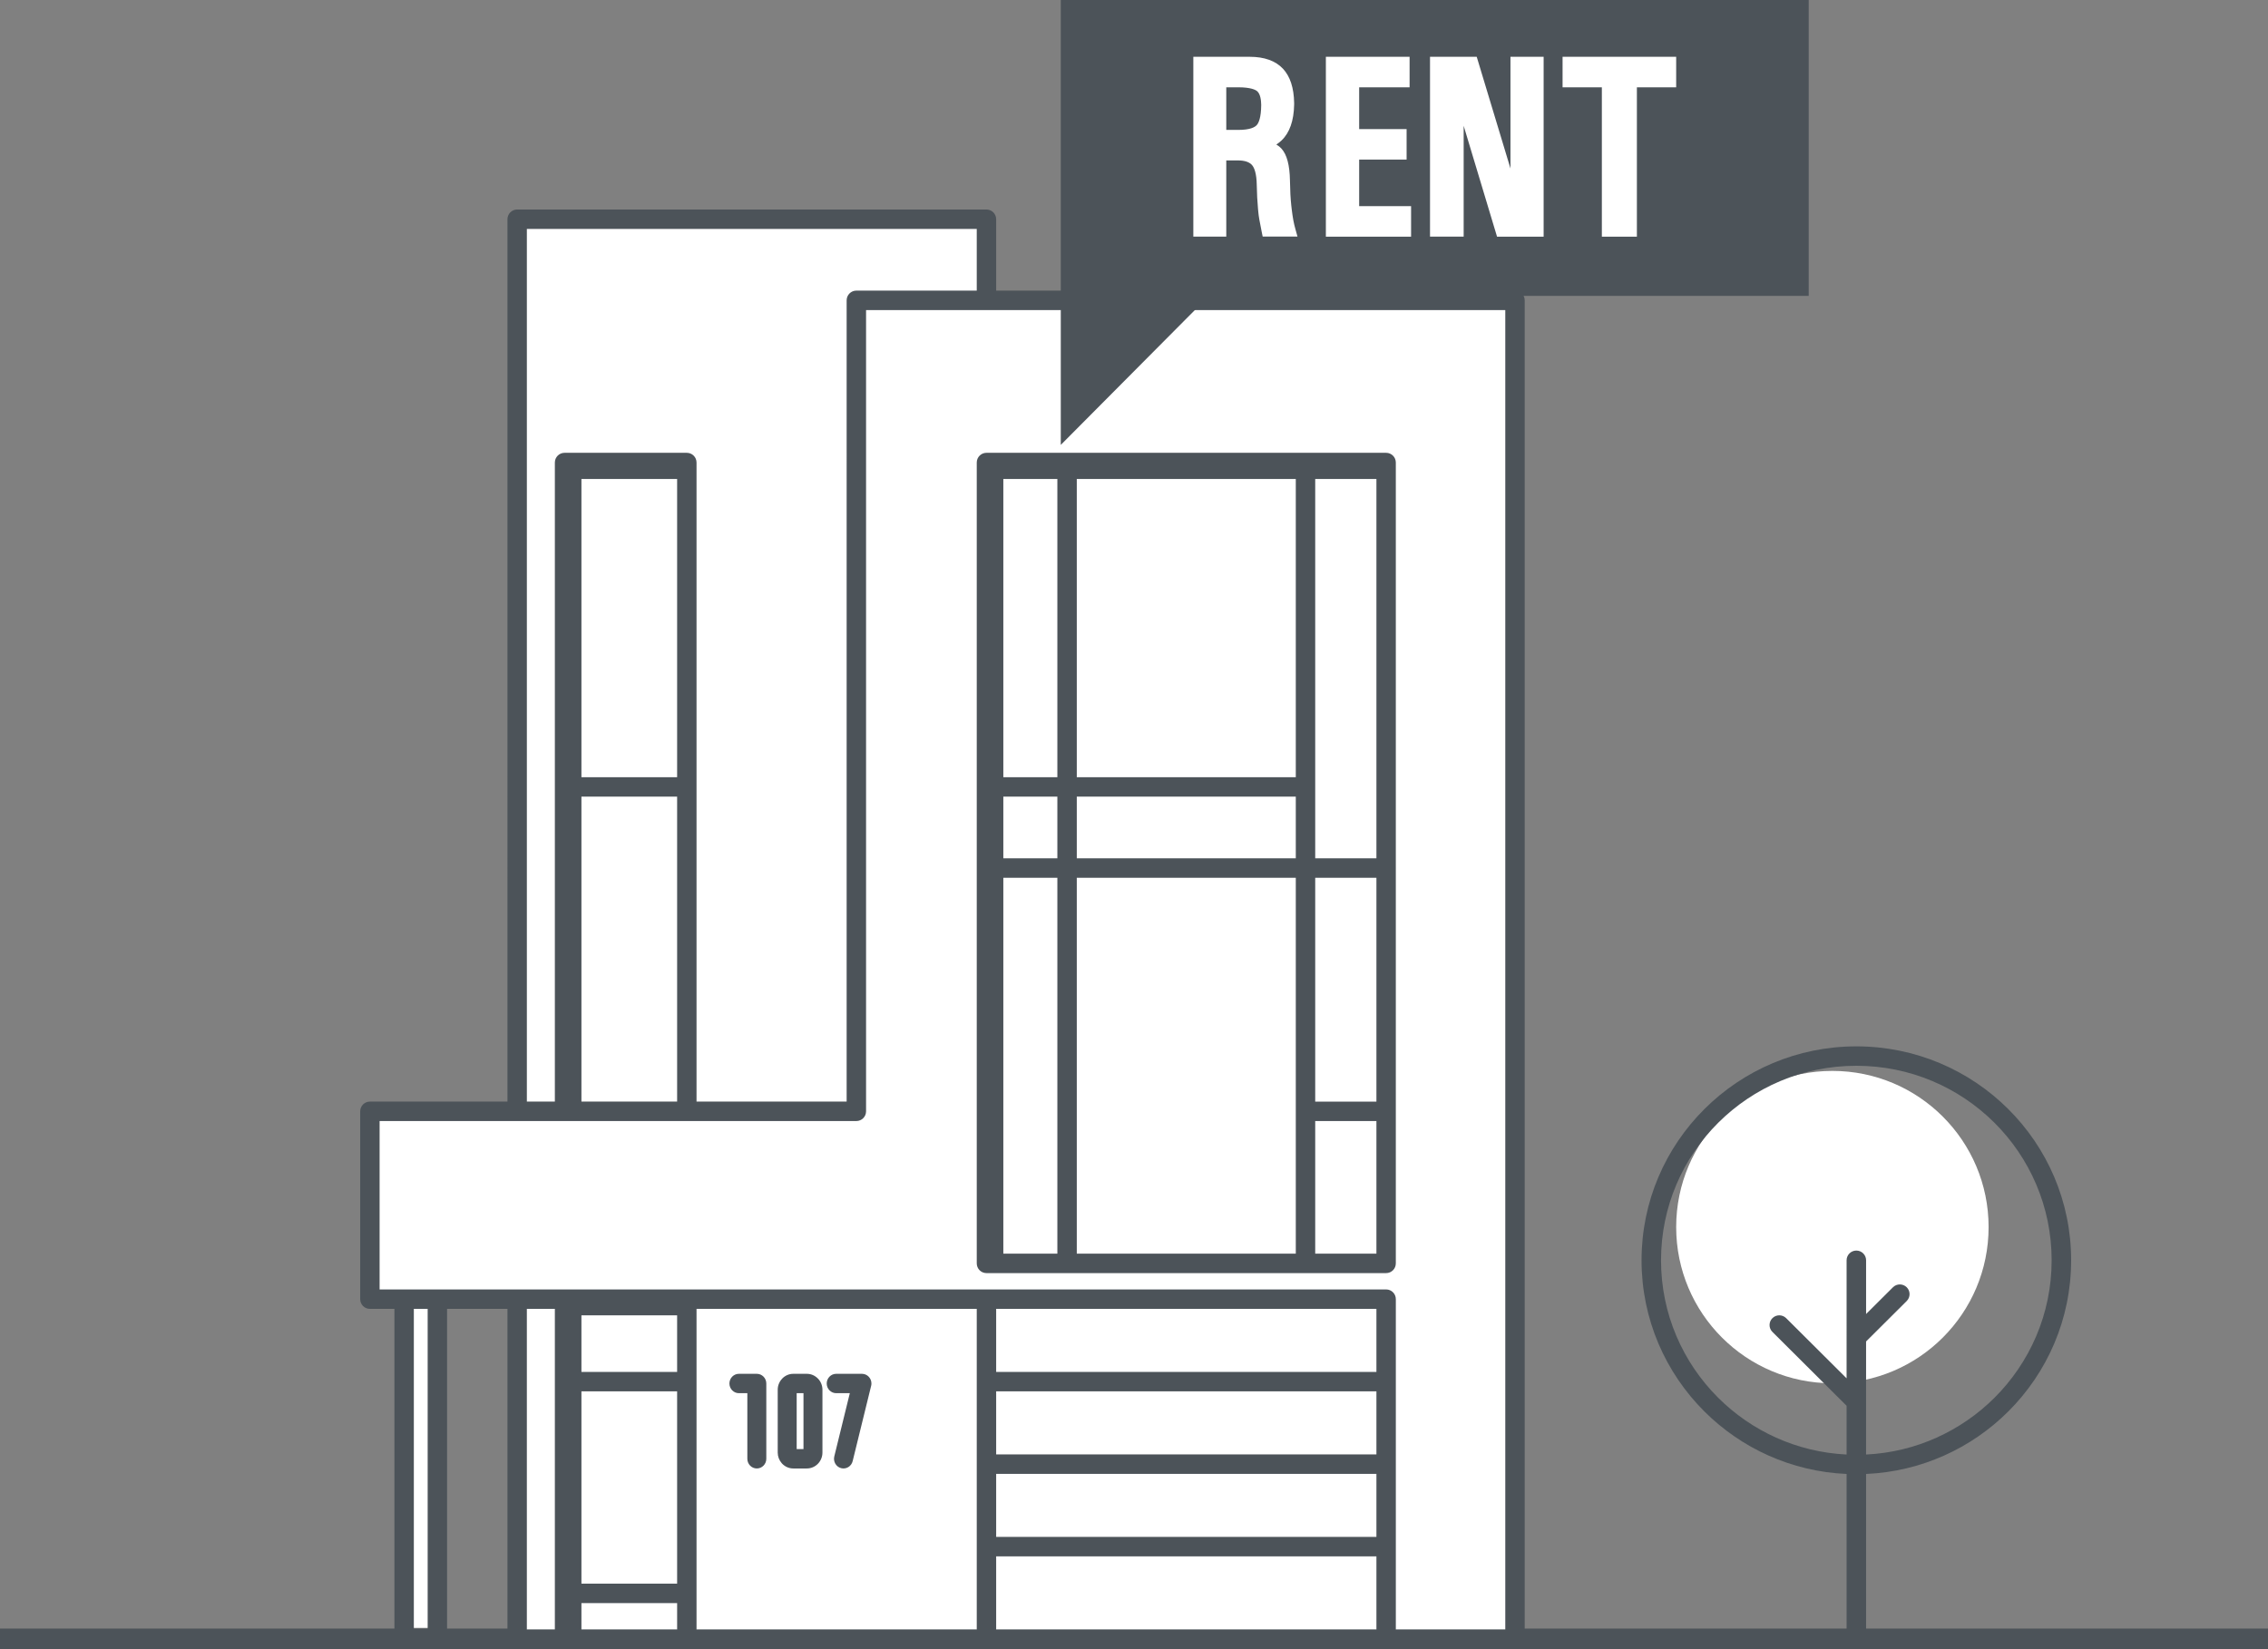 <svg xmlns="http://www.w3.org/2000/svg" width="220" height="160" fill="none" viewBox="0 0 220 160">
    <rect x="0" y="0" width="220" height="160" fill="#808080" stroke="none"/>
    <path fill="#4C5359" fill-rule="evenodd" d="M0 160h220v-2H0v2z" clip-rule="evenodd"></path>
    <path class="base-color2" fill-rule="evenodd" d="M180.5 102.061c10.904 0 19.745 8.841 19.745 19.745 0 10.905-8.841 19.745-19.745 19.745-10.904 0-19.745-8.84-19.745-19.745 0-10.904 8.841-19.745 19.745-19.745z" clip-rule="evenodd"></path>
    <path fill="#fff" fill-rule="evenodd" d="M177.745 103.898c8.369 0 15.153 6.784 15.153 15.153s-6.784 15.153-15.153 15.153-15.153-6.784-15.153-15.153 6.784-15.153 15.153-15.153z" clip-rule="evenodd"></path>
    <path fill="#4C5359" fill-rule="evenodd" d="M181.014 143.002v15.056c0 .52-.423.942-.946.942-.521 0-.945-.422-.945-.942v-15.056c-5.377-.239-10.225-2.508-13.788-6.058-3.77-3.755-6.102-8.943-6.102-14.674s2.332-10.92 6.102-14.674c3.771-3.756 8.98-6.08 14.733-6.08 5.754 0 10.963 2.324 14.733 6.08 3.771 3.754 6.103 8.943 6.103 14.674s-2.332 10.919-6.103 14.674c-3.563 3.55-8.41 5.819-13.787 6.058zm2.605-18.112c.369-.368.967-.368 1.337 0 .368.367.368.964 0 1.331l-3.942 3.926v10.97c4.855-.238 9.23-2.296 12.451-5.504 3.427-3.414 5.548-8.132 5.548-13.343s-2.121-9.929-5.548-13.343c-3.429-3.415-8.165-5.527-13.397-5.527-5.231 0-9.968 2.112-13.396 5.527-3.428 3.414-5.549 8.132-5.549 13.343s2.121 9.929 5.549 13.343c3.221 3.208 7.596 5.266 12.451 5.504v-4.731l-7.197-7.168c-.368-.367-.368-.964 0-1.331.369-.368.968-.368 1.337 0l5.86 5.836V122.27c0-.52.424-.942.945-.942.523 0 .946.422.946.942v5.214l2.605-2.594z" clip-rule="evenodd"></path>
    <path fill="#fff" fill-rule="evenodd" d="M95.69 29.116h51.29v128.966H50.148v-32.026h-7.743v31.879H39.18v-31.879h-3.323v-18.23h14.291V21.245H95.69v7.871z" clip-rule="evenodd"></path>
    <path class="base-color2" fill-rule="evenodd" d="M79.914 90.49c.521 0 .943.421.943.941s-.422.942-.943.942H67.06c-.52 0-.942-.422-.942-.942s.421-.941.942-.941h12.855zm0-7.852c.521 0 .943.421.943.941s-.422.942-.943.942H67.06c-.52 0-.942-.422-.942-.942s.421-.941.942-.941h12.855zm0-7.852c.52 0 .943.421.943.941s-.422.942-.943.942H67.059c-.52 0-.942-.422-.942-.942s.421-.941.942-.941h12.855zm0-7.852c.521 0 .943.421.943.94 0 .521-.422.943-.943.943H67.06c-.52 0-.942-.422-.942-.942s.421-.941.942-.941h12.855zm0-7.852c.521 0 .943.421.943.941s-.422.942-.943.942H67.06c-.52 0-.942-.422-.942-.942s.421-.941.942-.941h12.855zm0-7.852c.521 0 .943.42.943.941 0 .52-.422.942-.943.942H67.06c-.52 0-.942-.422-.942-.942s.421-.941.942-.941h12.855zm0-7.852c.521 0 .943.422.943.941 0 .52-.422.942-.943.942H67.06c-.52 0-.942-.422-.942-.942s.421-.941.942-.941h12.855zm0-7.852c.521 0 .943.422.943.941 0 .52-.422.942-.943.942H50.576c-.52 0-.943-.422-.943-.942s.422-.941.943-.941h29.338zm0-7.852c.521 0 .943.421.943.942 0 .52-.422.94-.943.94H50.576c-.52 0-.943-.42-.943-.94s.422-.942.943-.942h29.338zM55.181 98.342c.52 0 .943.421.943.941s-.423.942-.943.942h-4.605c-.52 0-.943-.422-.943-.942s.422-.941.943-.941h4.605zm0-7.852c.52 0 .943.421.943.941s-.423.942-.943.942h-4.605c-.52 0-.943-.422-.943-.942s.422-.941.943-.941h4.605zm0-7.852c.52 0 .943.421.943.941s-.423.942-.943.942h-4.605c-.52 0-.943-.422-.943-.942s.422-.941.943-.941h4.605zm0-7.852c.52 0 .943.421.943.941s-.423.942-.943.942h-4.605c-.52 0-.943-.422-.943-.942s.422-.941.943-.941h4.605zm0-7.852c.52 0 .943.421.943.94 0 .521-.423.943-.943.943h-4.605c-.52 0-.943-.422-.943-.942s.422-.941.943-.941h4.605zm0-7.852c.52 0 .943.421.943.941s-.423.942-.943.942h-4.605c-.52 0-.943-.422-.943-.942s.422-.941.943-.941h4.605zm0-7.852c.52 0 .943.42.943.941 0 .52-.423.942-.943.942h-4.605c-.52 0-.943-.422-.943-.942s.422-.941.943-.941h4.605zm0-7.852c.52 0 .943.422.943.941 0 .52-.423.942-.943.942h-4.605c-.52 0-.943-.422-.943-.942s.422-.941.943-.941h4.605zm24.733 54.964c.521 0 .943.421.943.941s-.422.942-.943.942H67.06c-.52 0-.942-.422-.942-.942s.421-.941.942-.941h12.855z" clip-rule="evenodd"></path>
    <path class="base-color1" fill-rule="evenodd" d="M135.041 125.939v5.591H67.048v26.552h-9.245V131.53H50.55v-5.591h84.49z" clip-rule="evenodd"></path>
    <path class="base-color2" fill-rule="evenodd" d="M57.898 107.571h9.184V47.877h-9.184v59.694zM99.225 122.265h35.816V47.877H99.225v74.388z" clip-rule="evenodd"></path>
    <path fill="#fff" fill-rule="evenodd" d="M99.225 107.593l35.816-21.144v10.08l-35.816 21.144v-10.08zM99.225 120.034l35.816-20.728-.001 5.672-29.872 17.287h-5.944v-2.231z" clip-rule="evenodd"></path>
    <path fill="#4C5359" fill-rule="evenodd" d="M77.28 140.59h.659v-5.425h-.66v5.425zm-.329-7.304h1.316c.414 0 .79.173 1.064.453l.002.001.002-.001c.273.279.443.665.443 1.09v6.097c0 .425-.17.811-.443 1.091-.274.279-.651.452-1.068.452h-1.316c-.416 0-.794-.173-1.068-.452-.025-.026-.049-.053-.07-.081-.232-.271-.373-.624-.373-1.01v-6.097c0-.423.17-.808.443-1.087l.002-.002-.002-.001c.273-.28.652-.453 1.068-.453zm-5.276 1.879c-.508 0-.92-.421-.92-.94 0-.518.412-.939.92-.939h1.738c.507 0 .92.421.92.939v7.305c0 .518-.413.939-.92.939-.508 0-.92-.421-.92-.939v-6.365h-.818zm9.437 0c-.507 0-.92-.421-.92-.94 0-.518.413-.939.92-.939h2.499c.507 0 .92.421.92.939 0 .098-.015.192-.042.28l-1.78 7.252c-.123.503-.621.809-1.114.683-.492-.126-.79-.635-.668-1.138l1.506-6.137h-1.321z" clip-rule="evenodd"></path>
    <path class="base-color2" fill-rule="evenodd" d="M67.082 125.939v32.143h-9.285V131.53h-2.654v-5.591h11.939z" clip-rule="evenodd"></path>
    <path fill="#4C5359" fill-rule="evenodd" d="M56.4 153.645h9.282v-18.656H56.4v18.656zm0-20.543h9.282v-5.491H56.4v5.491zm40.23 0h36.885v-6.116H96.63v6.116zm0 8.004h36.885v-6.117H96.63v6.117zm0 8.003h36.885v-6.117H96.63v6.117zM56.4 75.403h9.282V46.468H56.4v28.935zm0 31.472h9.282V77.29H56.4v29.585zm-2.578 0V44.874c0-.52.421-.943.941-.943h11.86c.52 0 .942.422.942.943v62.001h14.561V29.138c0-.52.421-.943.942-.943h11.679v-5.982h-43.64v84.662h2.715zm50.628-23.604h21.244V77.29H104.45v5.98zm-7.125 0h5.241V77.29h-5.241v5.98zm0-7.868h5.241V46.468h-5.241v28.935zm7.125 0h21.244V46.468H104.45v28.935zm29.065 7.868V46.468h-5.937V83.272h5.937zm-5.937 23.605h5.937V85.158h-5.937v21.718zm0 14.752h5.937v-12.866h-5.937v12.866zm-23.128 0h21.244v-36.47H104.45v36.47zm-7.125 0h5.241v-36.47h-5.241v36.47zm29.311 1.887H95.688c-.52 0-.941-.422-.941-.943V44.874c0-.52.422-.943.941-.943h38.768c.52 0 .941.422.941.943V84.19l.001.024-.001.025v38.333c0 .521-.421.943-.941.943h-7.82zm-72.814 35.541v-32.07h-2.716v31.071c0 .52-.42.943-.94.943s-.942-.423-.942-.943v-31.071h-5.857v31.071c0 .52-.422.943-.941.943-.52 0-.942-.423-.942-.943v-31.071h-1.341v31.071c0 .52-.422.943-.941.943-.52 0-.942-.423-.942-.943v-31.071h-2.38c-.52 0-.941-.423-.941-.944v-18.223c0-.521.422-.944.941-.944h13.344V21.27c0-.521.422-.944.942-.944h45.522c.52 0 .942.423.942.944v6.925h50.327c.52 0 .941.422.941.944v128.918c0 .52-.421.943-.941.943-.521 0-.942-.423-.942-.943V30.082H84.01v77.737c0 .521-.423.943-.942.943H36.822v16.337h97.634c.52 0 .942.422.942.943v32.015c0 .52-.422.943-.942.943s-.941-.423-.941-.943v-7.061H96.63v7.061c0 .52-.422.943-.942.943s-.941-.423-.941-.943v-31.071H67.565v31.07c0 .521-.422.943-.941.943-.52 0-.942-.422-.942-.943v-2.524H56.4v3.467s-2.578.578-2.578.057z" clip-rule="evenodd"></path>
    <path fill="#4C5359" fill-rule="evenodd" d="M175.449 0v28.707h-58.178l-14.373 14.456V0h72.551z" clip-rule="evenodd"></path>
    <path fill="#fff" fill-rule="evenodd" d="M120.109 12.604c1.136 0 1.604-.253 1.796-.467.193-.213.423-.723.434-1.952-.005-.454-.078-1.068-.393-1.337-.166-.14-.626-.378-1.837-.378h-1.158v4.134h1.158zm-4.354 10.355V5.51h5.464c1.43 0 2.519.392 3.238 1.165.69.741 1.053 1.853 1.077 3.307v.162c-.028 1.57-.438 2.738-1.222 3.482-.15.145-.319.277-.506.395.187.11.348.237.485.383.539.585.811 1.602.837 3.114.013.957.057 1.767.128 2.41l.043.379c.05.407.101.758.155 1.05.052.28.12.576.204.873l.199.718h-3.376l-.091-.443c-.104-.509-.181-.905-.229-1.187-.052-.298-.085-.543-.101-.734l-.032-.34c-.065-.688-.105-1.462-.12-2.302-.017-1.145-.249-1.668-.44-1.903-.256-.315-.722-.475-1.385-.475h-1.132v7.395h-3.196zM128.612 22.96V5.51h8.121v2.96h-4.892v4.053h4.602v2.96h-4.602V20h5.037v2.96h-8.266zM145.215 22.96l-3.237-10.755v10.754h-3.264V5.51h4.53l3.274 10.837V5.51h3.217v17.45h-4.52zM155.383 22.96V8.47h-3.811V5.51h11.02v2.96h-3.811v14.49h-3.398z" clip-rule="evenodd"></path>
</svg>